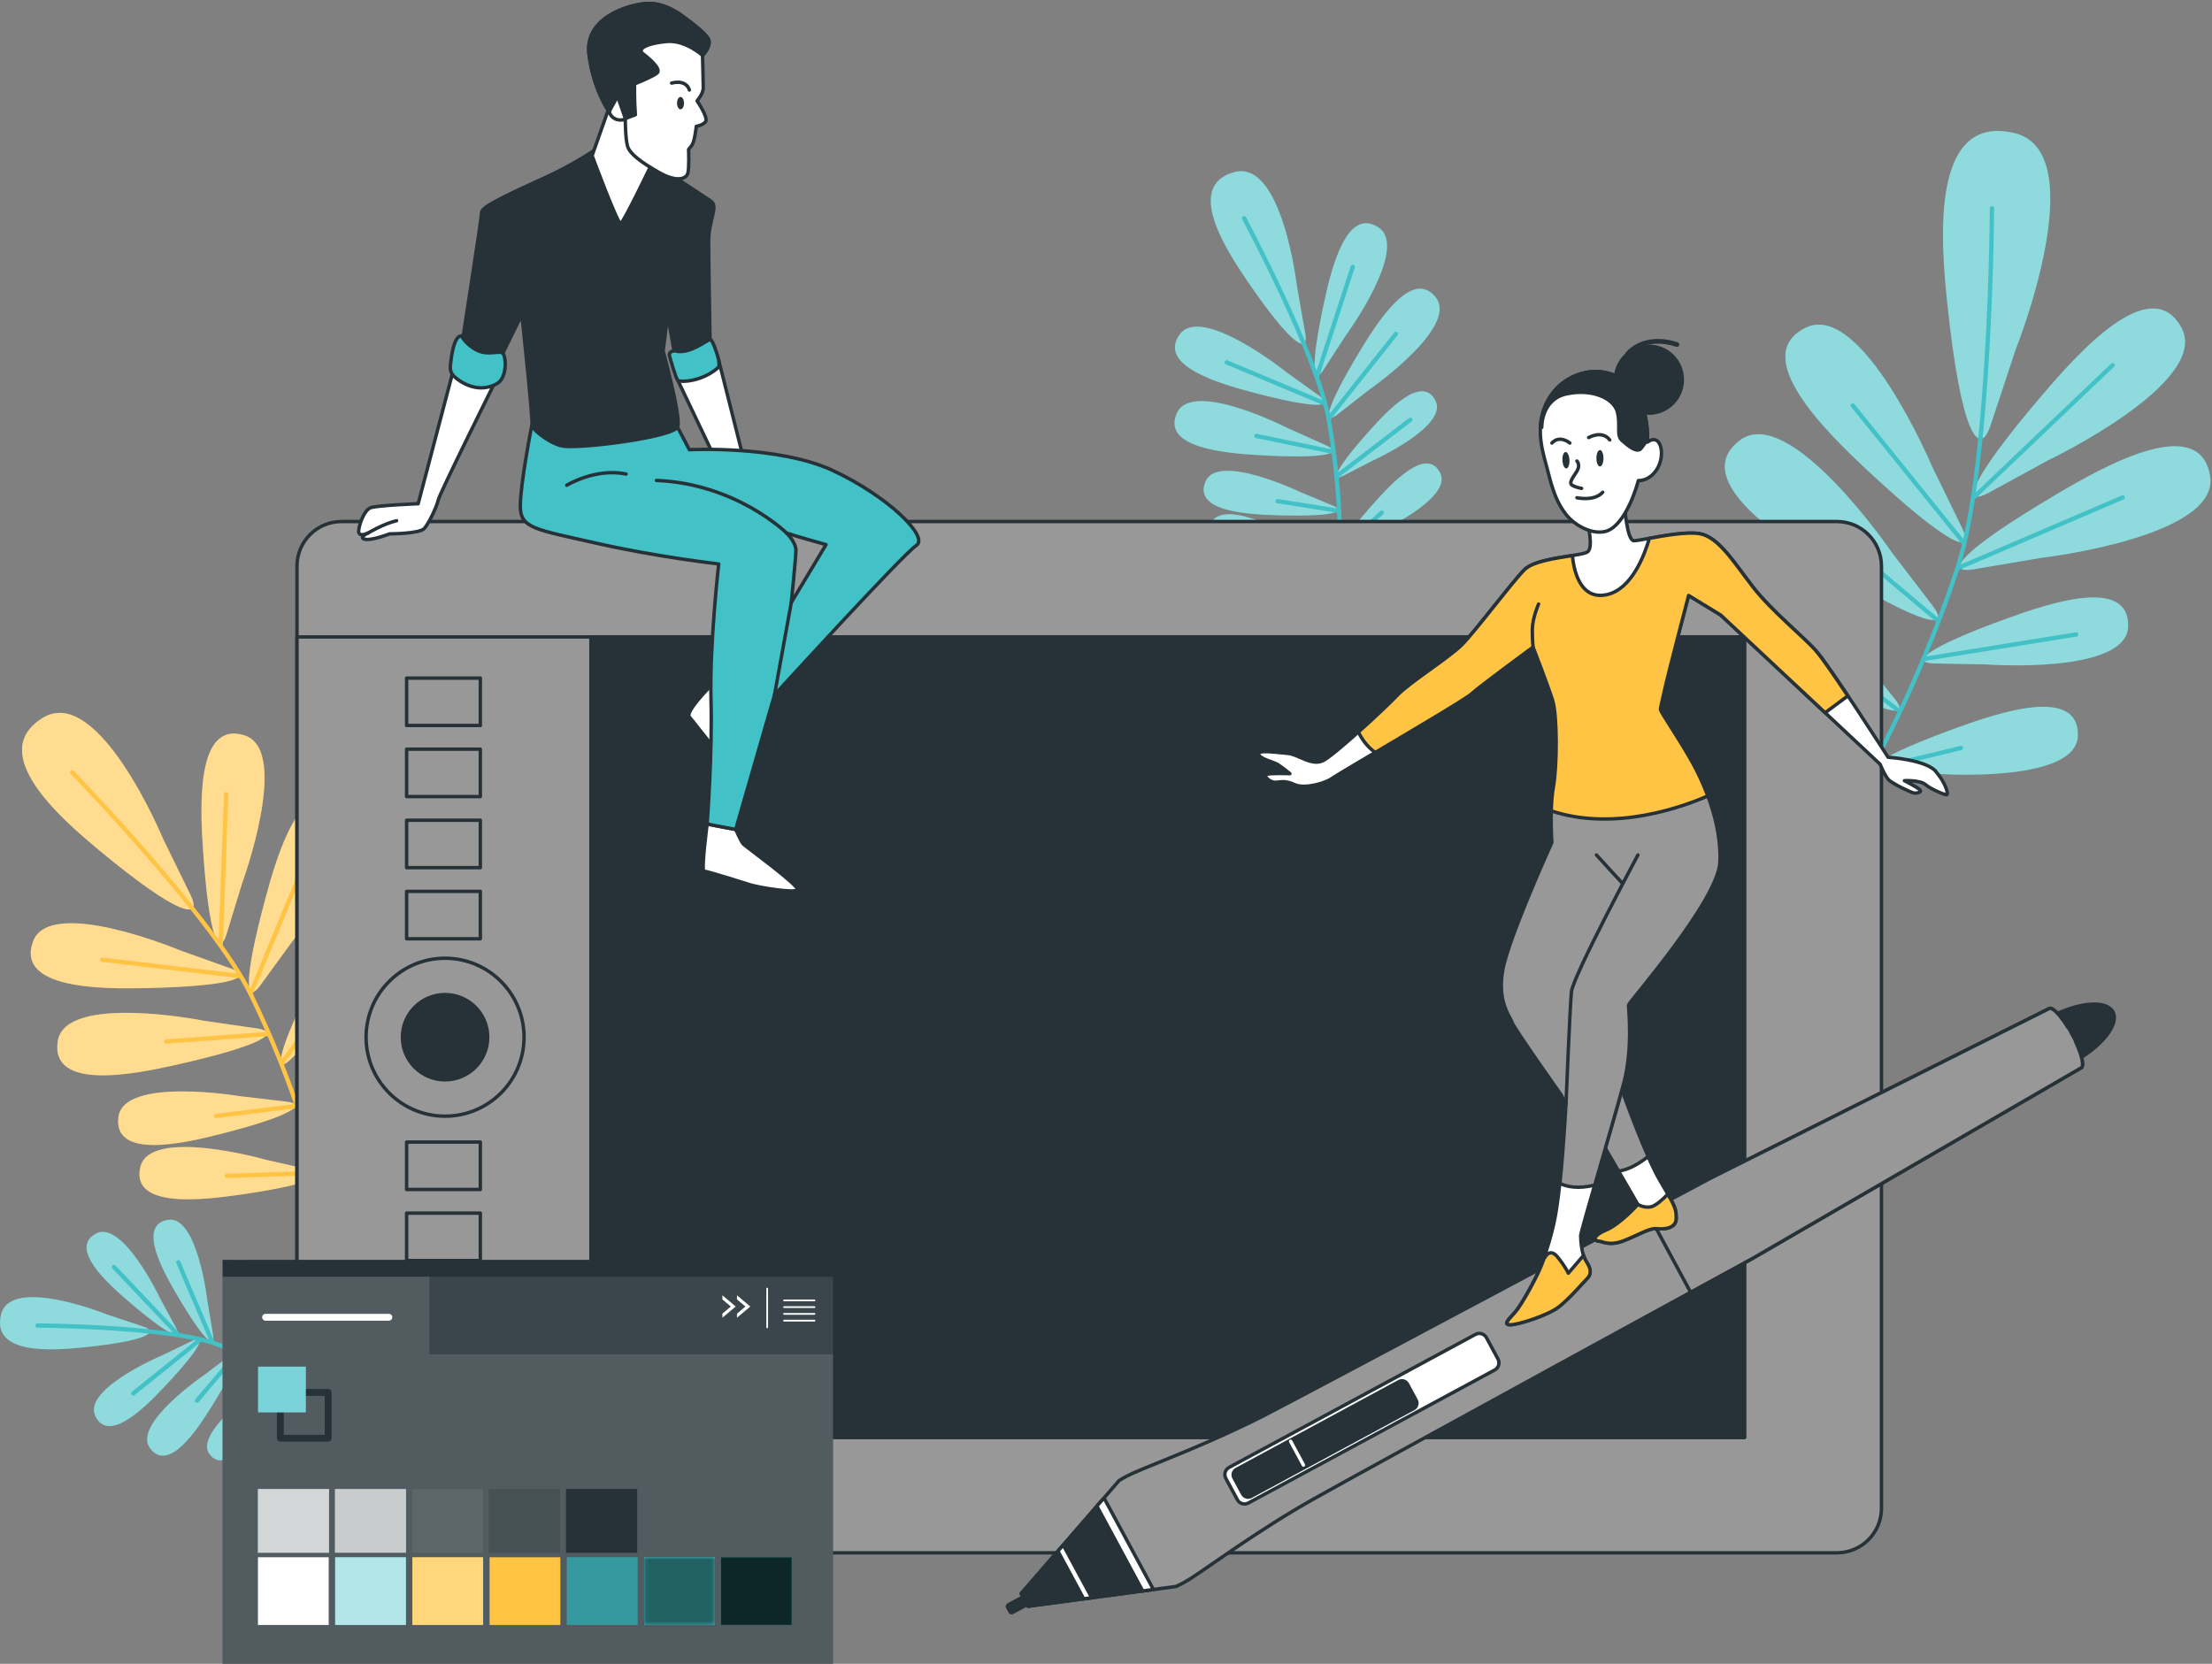 <svg width="646" height="486" viewBox="0 0 646 486" fill="none" xmlns="http://www.w3.org/2000/svg">
<rect x="0" y="0" width="646" height="486" fill="#808080" stroke="none"/>
<path d="M66.132 272.944C64.093 279.456 61.065 274.602 59.284 248.142C58.447 235.741 57.23 210.36 71.381 214.788C84.984 219.049 70.742 257.91 70.742 257.91L66.132 272.944ZM85.258 275.12C85.258 275.12 111.353 242.984 99.865 234.539C87.906 225.744 80.83 250.15 77.589 262.156C70.681 287.764 71.975 293.333 76.007 287.84L85.258 275.12ZM93.49 301.337C93.49 301.337 118.094 280.552 110.532 272.426C102.665 263.966 93.718 281.602 89.503 290.305C80.511 308.884 80.693 313.327 84.573 309.706L93.49 301.322V301.337ZM102.787 327.371C102.787 327.371 127.391 306.586 119.829 298.461C111.962 290.001 103.015 307.636 98.8 316.34C89.808 334.918 89.99 339.361 93.87 335.74L102.787 327.356V327.371ZM52.681 277.63C52.681 277.63 14.519 261.623 9.635 275.013C4.553 288.951 29.963 288.89 42.395 288.631C68.916 288.068 73.907 285.253 67.486 282.925L52.681 277.63ZM59.574 298.157C59.574 298.157 18.992 290.062 16.862 304.152C14.656 318.82 39.549 313.707 51.676 310.984C77.559 305.156 81.88 301.413 75.124 300.409L59.558 298.157H59.574ZM70.544 320.265C70.544 320.265 36.034 314.346 34.574 326.321C33.052 338.783 53.974 333.884 64.169 331.297C85.912 325.774 89.488 322.502 83.752 321.802L70.544 320.25V320.265ZM77.391 338.692C77.391 338.692 43.703 329.152 40.98 340.898C38.134 353.132 59.467 350.484 69.89 348.993C92.105 345.813 96.001 342.937 90.371 341.644L77.391 338.707V338.692ZM47.583 244.916C47.583 244.916 28.822 199.801 12.587 209.63C-4.303 219.855 17.79 239.073 28.807 248.233C52.316 267.786 59.163 268.729 55.678 261.501L47.583 244.916Z" fill="#FFC444"/>
<path opacity="0.4" d="M66.132 272.944C64.093 279.456 61.065 274.602 59.284 248.142C58.447 235.741 57.23 210.36 71.381 214.788C84.984 219.049 70.742 257.91 70.742 257.91L66.132 272.944ZM85.258 275.12C85.258 275.12 111.353 242.984 99.865 234.539C87.906 225.744 80.83 250.15 77.589 262.156C70.681 287.764 71.975 293.333 76.007 287.84L85.258 275.12ZM93.49 301.337C93.49 301.337 118.094 280.552 110.532 272.426C102.665 263.966 93.718 281.602 89.503 290.305C80.511 308.884 80.693 313.327 84.573 309.706L93.49 301.322V301.337ZM102.787 327.371C102.787 327.371 127.391 306.586 119.829 298.461C111.962 290.001 103.015 307.636 98.8 316.34C89.808 334.918 89.99 339.361 93.87 335.74L102.787 327.356V327.371ZM52.681 277.63C52.681 277.63 14.519 261.623 9.635 275.013C4.553 288.951 29.963 288.89 42.395 288.631C68.916 288.068 73.907 285.253 67.486 282.925L52.681 277.63ZM59.574 298.157C59.574 298.157 18.992 290.062 16.862 304.152C14.656 318.82 39.549 313.707 51.676 310.984C77.559 305.156 81.88 301.413 75.124 300.409L59.558 298.157H59.574ZM70.544 320.265C70.544 320.265 36.034 314.346 34.574 326.321C33.052 338.783 53.974 333.884 64.169 331.297C85.912 325.774 89.488 322.502 83.752 321.802L70.544 320.25V320.265ZM77.391 338.692C77.391 338.692 43.703 329.152 40.98 340.898C38.134 353.132 59.467 350.484 69.89 348.993C92.105 345.813 96.001 342.937 90.371 341.644L77.391 338.707V338.692ZM47.583 244.916C47.583 244.916 28.822 199.801 12.587 209.63C-4.303 219.855 17.79 239.073 28.807 248.233C52.316 267.786 59.163 268.729 55.678 261.501L47.583 244.916Z" fill="white"/>
<path d="M21.047 225.561C21.047 225.561 62.297 268.151 73.161 290.29C85.638 315.716 94.996 345.433 98.435 369.839" stroke="#FFC444" stroke-width="1.25" stroke-linecap="round" stroke-linejoin="round"/>
<path d="M64.458 275.987L66.055 231.967" stroke="#FFC444" stroke-width="1.25" stroke-linecap="round" stroke-linejoin="round"/>
<path d="M73.161 290.29L88.971 252.098" stroke="#FFC444" stroke-width="1.25" stroke-linecap="round" stroke-linejoin="round"/>
<path d="M69.951 285.086L29.826 280.323" stroke="#FFC444" stroke-width="1.25" stroke-linecap="round" stroke-linejoin="round"/>
<path d="M82.291 310.466L103.304 282.089" stroke="#FFC444" stroke-width="1.25" stroke-linecap="round" stroke-linejoin="round"/>
<path d="M78.335 302.021L48.511 304.228" stroke="#FFC444" stroke-width="1.25" stroke-linecap="round" stroke-linejoin="round"/>
<path d="M85.867 323.172L63.088 325.971" stroke="#FFC444" stroke-width="1.25" stroke-linecap="round" stroke-linejoin="round"/>
<path d="M91.71 336.592L102.589 319.261" stroke="#FFC444" stroke-width="1.25" stroke-linecap="round" stroke-linejoin="round"/>
<path d="M93.094 342.587L66.268 343.47" stroke="#FFC444" stroke-width="1.25" stroke-linecap="round" stroke-linejoin="round"/>
<path d="M580.675 143.973C573.036 148.097 574.588 140.976 596.469 115.337C606.724 103.316 628.148 79.138 637.095 95.754C645.692 111.715 598.219 134.417 598.219 134.417L580.675 143.988V143.973ZM596.119 162.947C596.119 162.947 648.386 156.891 645.434 139.013C642.375 120.404 614.256 136.304 600.653 144.338C571.621 161.487 567.848 167.71 576.414 166.295L596.119 162.947ZM580.34 194.094C580.34 194.094 621.18 197.046 621.514 182.941C621.864 168.258 598.066 176.353 586.502 180.522C561.822 189.423 558.033 193.638 564.789 193.79L580.34 194.079V194.094ZM565.657 226.033C565.657 226.033 606.496 228.985 606.831 214.88C607.181 200.196 583.383 208.291 571.819 212.46C547.139 221.361 543.35 225.576 550.106 225.728L565.657 226.018V226.033ZM564.272 136.289C564.272 136.289 543.776 87.826 527.434 95.678C510.438 103.849 533.596 126.368 545.13 137.156C569.75 160.193 576.779 162.065 573.021 154.244L564.272 136.274V136.289ZM552.297 161.076C552.297 161.076 522.58 117.665 508.125 128.605C493.092 139.987 520.267 157.454 533.718 165.747C562.431 183.428 569.689 183.869 564.439 176.961L552.282 161.091L552.297 161.076ZM542.65 190.93C542.65 190.93 516.509 154.898 504.549 164.484C492.087 174.466 515.489 188.602 527.054 195.297C551.734 209.584 557.896 209.782 553.301 204.061L542.65 190.914V190.93ZM532.516 213.784C532.516 213.784 510.346 175.181 497.428 183.443C483.977 192.04 505.736 208.58 516.539 216.477C539.561 233.306 545.663 234.158 541.707 227.98L532.516 213.784ZM588.693 102.023C588.693 102.023 611.7 44.324 588.207 38.846C563.754 33.14 566.782 70.237 568.669 88.359C572.686 127.007 578.073 133.946 581.314 124.299L588.678 102.038L588.693 102.023Z" fill="#42C1C7"/>
<path opacity="0.4" d="M580.675 143.973C573.036 148.097 574.588 140.976 596.469 115.337C606.724 103.316 628.148 79.138 637.095 95.754C645.692 111.715 598.219 134.417 598.219 134.417L580.675 143.988V143.973ZM596.119 162.947C596.119 162.947 648.386 156.891 645.434 139.013C642.375 120.404 614.256 136.304 600.653 144.338C571.621 161.487 567.848 167.71 576.414 166.295L596.119 162.947ZM580.34 194.094C580.34 194.094 621.18 197.046 621.514 182.941C621.864 168.258 598.066 176.353 586.502 180.522C561.822 189.423 558.033 193.638 564.789 193.79L580.34 194.079V194.094ZM565.657 226.033C565.657 226.033 606.496 228.985 606.831 214.88C607.181 200.196 583.383 208.291 571.819 212.46C547.139 221.361 543.35 225.576 550.106 225.728L565.657 226.018V226.033ZM564.272 136.289C564.272 136.289 543.776 87.826 527.434 95.678C510.438 103.849 533.596 126.368 545.13 137.156C569.75 160.193 576.779 162.065 573.021 154.244L564.272 136.274V136.289ZM552.297 161.076C552.297 161.076 522.58 117.665 508.125 128.605C493.092 139.987 520.267 157.454 533.718 165.747C562.431 183.428 569.689 183.869 564.439 176.961L552.282 161.091L552.297 161.076ZM542.65 190.93C542.65 190.93 516.509 154.898 504.549 164.484C492.087 174.466 515.489 188.602 527.054 195.297C551.734 209.584 557.896 209.782 553.301 204.061L542.65 190.914V190.93ZM532.516 213.784C532.516 213.784 510.346 175.181 497.428 183.443C483.977 192.04 505.736 208.58 516.539 216.477C539.561 233.306 545.663 234.158 541.707 227.98L532.516 213.784ZM588.693 102.023C588.693 102.023 611.7 44.324 588.207 38.846C563.754 33.14 566.782 70.237 568.669 88.359C572.686 127.007 578.073 133.946 581.314 124.299L588.678 102.038L588.693 102.023Z" fill="white"/>
<path d="M581.74 60.833C581.74 60.833 581.436 136.213 571.652 165.991C560.407 200.196 542.543 235.543 523.98 260.786" stroke="#42C1C7" stroke-width="1.25" stroke-linecap="round" stroke-linejoin="round"/>
<path d="M576.445 145.267L616.995 106.648" stroke="#42C1C7" stroke-width="1.25" stroke-linecap="round" stroke-linejoin="round"/>
<path d="M571.652 165.991L619.947 145.297" stroke="#42C1C7" stroke-width="1.25" stroke-linecap="round" stroke-linejoin="round"/>
<path d="M573.356 158.413L541.098 118.441" stroke="#42C1C7" stroke-width="1.25" stroke-linecap="round" stroke-linejoin="round"/>
<path d="M562.05 192.451L606.359 185.315" stroke="#42C1C7" stroke-width="1.25" stroke-linecap="round" stroke-linejoin="round"/>
<path d="M565.946 181.268L536.853 156.8" stroke="#42C1C7" stroke-width="1.25" stroke-linecap="round" stroke-linejoin="round"/>
<path d="M554.001 207.196L530.797 189.515" stroke="#42C1C7" stroke-width="1.25" stroke-linecap="round" stroke-linejoin="round"/>
<path d="M547.397 224.572L572.686 218.486" stroke="#42C1C7" stroke-width="1.25" stroke-linecap="round" stroke-linejoin="round"/>
<path d="M543.35 231.267L518.152 208.246" stroke="#42C1C7" stroke-width="1.25" stroke-linecap="round" stroke-linejoin="round"/>
<path d="M386.497 108.049C383.636 112.416 382.419 108.201 386.679 88.39C388.673 79.108 393.116 60.194 402.58 66.433C411.679 72.428 393.04 97.991 393.04 97.991L386.482 108.064L386.497 108.049ZM400.085 113.679C400.085 113.679 426.013 95.556 419.348 86.929C412.41 77.951 402.078 94.4 397.163 102.525C386.695 119.887 386.482 124.254 390.605 121.058L400.069 113.663L400.085 113.679ZM400.617 134.677C400.617 134.677 423.061 124.588 419.226 117.026C415.224 109.159 404.938 120.237 400.008 125.745C389.494 137.507 388.688 140.809 392.309 138.967L400.617 134.677ZM401.971 155.766C401.971 155.766 424.415 145.678 420.58 138.115C416.579 130.249 406.293 141.326 401.363 146.834C390.848 158.596 390.042 161.898 393.663 160.057L401.971 155.766ZM375.617 108.657C375.617 108.657 350.937 88.861 344.531 97.687C337.867 106.862 356.552 112.157 365.742 114.592C385.34 119.765 389.601 118.745 385.371 115.672L375.602 108.657H375.617ZM376.363 125.197C376.363 125.197 348.244 110.711 343.725 120.617C339.023 130.933 358.378 132.409 367.872 132.957C388.11 134.129 392.081 132.272 387.334 130.112L376.378 125.182L376.363 125.197ZM379.771 143.745C379.771 143.745 355.654 132.136 352.063 140.626C348.32 149.467 364.738 150.258 372.772 150.501C389.92 151.019 393.222 149.375 389.16 147.656L379.771 143.745ZM380.928 158.733C380.928 158.733 358.18 144.628 353.706 152.692C349.05 161.076 365.286 163.617 373.244 164.713C390.24 167.041 393.709 165.763 389.844 163.617L380.928 158.733ZM378.752 83.566C378.752 83.566 374.461 46.47 360.462 50.274C345.901 54.23 358.089 72.991 364.251 82.045C377.413 101.354 382.236 103.484 381.202 97.443L378.752 83.551V83.566Z" fill="#42C1C7"/>
<path opacity="0.4" d="M386.497 108.049C383.636 112.416 382.419 108.201 386.679 88.39C388.673 79.108 393.116 60.194 402.58 66.433C411.679 72.428 393.04 97.991 393.04 97.991L386.482 108.064L386.497 108.049ZM400.085 113.679C400.085 113.679 426.013 95.556 419.348 86.929C412.41 77.951 402.078 94.4 397.163 102.525C386.695 119.887 386.482 124.254 390.605 121.058L400.069 113.663L400.085 113.679ZM400.617 134.677C400.617 134.677 423.061 124.588 419.226 117.026C415.224 109.159 404.938 120.237 400.008 125.745C389.494 137.507 388.688 140.809 392.309 138.967L400.617 134.677ZM401.971 155.766C401.971 155.766 424.415 145.678 420.58 138.115C416.579 130.249 406.293 141.326 401.363 146.834C390.848 158.596 390.042 161.898 393.663 160.057L401.971 155.766ZM375.617 108.657C375.617 108.657 350.937 88.861 344.531 97.687C337.867 106.862 356.552 112.157 365.742 114.592C385.34 119.765 389.601 118.745 385.371 115.672L375.602 108.657H375.617ZM376.363 125.197C376.363 125.197 348.244 110.711 343.725 120.617C339.023 130.933 358.378 132.409 367.872 132.957C388.11 134.129 392.081 132.272 387.334 130.112L376.378 125.182L376.363 125.197ZM379.771 143.745C379.771 143.745 355.654 132.136 352.063 140.626C348.32 149.467 364.738 150.258 372.772 150.501C389.92 151.019 393.222 149.375 389.16 147.656L379.771 143.745ZM380.928 158.733C380.928 158.733 358.18 144.628 353.706 152.692C349.05 161.076 365.286 163.617 373.244 164.713C390.24 167.041 393.709 165.763 389.844 163.617L380.928 158.733ZM378.752 83.566C378.752 83.566 374.461 46.47 360.462 50.274C345.901 54.23 358.089 72.991 364.251 82.045C377.413 101.354 382.236 103.484 381.202 97.443L378.752 83.551V83.566Z" fill="white"/>
<path d="M363.338 63.755C363.338 63.755 384.686 103.728 388.003 122.276C391.822 143.593 392.446 167.391 389.829 186.046" stroke="#42C1C7" stroke-width="1.25" stroke-linecap="round" stroke-linejoin="round"/>
<path d="M384.625 109.935L395.063 77.936" stroke="#42C1C7" stroke-width="1.25" stroke-linecap="round" stroke-linejoin="round"/>
<path d="M388.003 122.276L407.647 97.535" stroke="#42C1C7" stroke-width="1.25" stroke-linecap="round" stroke-linejoin="round"/>
<path d="M386.74 117.787L358.256 105.842" stroke="#42C1C7" stroke-width="1.25" stroke-linecap="round" stroke-linejoin="round"/>
<path d="M390.468 139.029L411.877 122.611" stroke="#42C1C7" stroke-width="1.25" stroke-linecap="round" stroke-linejoin="round"/>
<path d="M389.342 131.983L366.959 127.342" stroke="#42C1C7" stroke-width="1.25" stroke-linecap="round" stroke-linejoin="round"/>
<path d="M390.422 149.117L373.091 146.378" stroke="#42C1C7" stroke-width="1.25" stroke-linecap="round" stroke-linejoin="round"/>
<path d="M391.883 160.194L403.523 149.756" stroke="#42C1C7" stroke-width="1.25" stroke-linecap="round" stroke-linejoin="round"/>
<path d="M391.655 164.896L371.752 159.905" stroke="#42C1C7" stroke-width="1.25" stroke-linecap="round" stroke-linejoin="round"/>
<path d="M51.387 387.809C53.381 391.522 49.927 390.761 37.495 380.094C31.667 375.088 19.951 364.65 28.031 360.314C35.806 356.16 46.762 379.258 46.762 379.258L51.387 387.809ZM60.623 380.323C60.623 380.323 57.748 354.912 49.059 356.312C40.006 357.773 47.705 371.467 51.585 378.086C59.878 392.222 62.906 394.063 62.221 389.893L60.623 380.307V380.323ZM75.748 388.037C75.748 388.037 77.239 368.196 70.377 368.013C63.24 367.815 67.136 379.394 69.159 385.024C73.45 397.03 75.505 398.886 75.581 395.599L75.748 388.037ZM91.253 395.219C91.253 395.219 92.744 375.377 85.882 375.195C78.746 374.997 82.641 386.576 84.665 392.206C88.956 404.212 90.994 406.068 91.086 402.781L91.253 395.219ZM47.629 395.767C47.629 395.767 24.044 405.657 27.833 413.615C31.774 421.893 42.76 410.663 48.025 405.064C59.254 393.134 60.182 389.711 56.378 391.537L47.629 395.767ZM59.665 401.61C59.665 401.61 38.515 415.989 43.825 423.034C49.333 430.368 57.869 417.176 61.917 410.648C70.559 396.725 70.772 393.18 67.41 395.721L59.68 401.61H59.665ZM74.15 406.342C74.15 406.342 56.606 419.002 61.247 424.829C66.086 430.9 72.979 419.549 76.25 413.935C83.234 401.96 83.341 398.962 80.556 401.184L74.15 406.342ZM85.243 411.302C85.243 411.302 66.451 422.03 70.453 428.314C74.622 434.857 82.686 424.312 86.536 419.078C94.753 407.909 95.179 404.942 92.166 406.859L85.258 411.302H85.243ZM30.998 383.853C30.998 383.853 2.985 372.593 0.292 384.005C-2.508 395.873 15.523 394.458 24.333 393.576C43.125 391.674 46.503 389.072 41.816 387.474L30.998 383.868V383.853Z" fill="#42C1C7"/>
<path opacity="0.4" d="M51.387 387.809C53.381 391.522 49.927 390.761 37.495 380.094C31.667 375.088 19.951 364.65 28.031 360.314C35.806 356.16 46.762 379.258 46.762 379.258L51.387 387.809ZM60.623 380.323C60.623 380.323 57.748 354.912 49.059 356.312C40.006 357.773 47.705 371.467 51.585 378.086C59.878 392.222 62.906 394.063 62.221 389.893L60.623 380.307V380.323ZM75.748 388.037C75.748 388.037 77.239 368.196 70.377 368.013C63.24 367.815 67.136 379.394 69.159 385.024C73.45 397.03 75.505 398.886 75.581 395.599L75.748 388.037ZM91.253 395.219C91.253 395.219 92.744 375.377 85.882 375.195C78.746 374.997 82.641 386.576 84.665 392.206C88.956 404.212 90.994 406.068 91.086 402.781L91.253 395.219ZM47.629 395.767C47.629 395.767 24.044 405.657 27.833 413.615C31.774 421.893 42.76 410.663 48.025 405.064C59.254 393.134 60.182 389.711 56.378 391.537L47.629 395.767ZM59.665 401.61C59.665 401.61 38.515 415.989 43.825 423.034C49.333 430.368 57.869 417.176 61.917 410.648C70.559 396.725 70.772 393.18 67.41 395.721L59.68 401.61H59.665ZM74.15 406.342C74.15 406.342 56.606 419.002 61.247 424.829C66.086 430.9 72.979 419.549 76.25 413.935C83.234 401.96 83.341 398.962 80.556 401.184L74.15 406.342ZM85.243 411.302C85.243 411.302 66.451 422.03 70.453 428.314C74.622 434.857 82.686 424.312 86.536 419.078C94.753 407.909 95.179 404.942 92.166 406.859L85.258 411.302H85.243ZM30.998 383.853C30.998 383.853 2.985 372.593 0.292 384.005C-2.508 395.873 15.523 394.458 24.333 393.576C43.125 391.674 46.503 389.072 41.816 387.474L30.998 383.868V383.853Z" fill="white"/>
<path d="M10.974 387.17C10.974 387.17 47.614 387.429 62.069 392.222C78.685 397.73 95.833 406.464 108.082 415.532" stroke="#42C1C7" stroke-width="1.25" stroke-linecap="round" stroke-linejoin="round"/>
<path d="M52.011 389.848L33.295 370.098" stroke="#42C1C7" stroke-width="1.25" stroke-linecap="round" stroke-linejoin="round"/>
<path d="M62.084 392.222L52.087 368.713" stroke="#42C1C7" stroke-width="1.25" stroke-linecap="round" stroke-linejoin="round"/>
<path d="M58.402 391.37L38.925 407.012" stroke="#42C1C7" stroke-width="1.25" stroke-linecap="round" stroke-linejoin="round"/>
<path d="M74.926 396.923L71.518 375.378" stroke="#42C1C7" stroke-width="1.25" stroke-linecap="round" stroke-linejoin="round"/>
<path d="M69.494 395.006L57.55 409.112" stroke="#42C1C7" stroke-width="1.25" stroke-linecap="round" stroke-linejoin="round"/>
<path d="M82.078 400.849L73.451 412.109" stroke="#42C1C7" stroke-width="1.25" stroke-linecap="round" stroke-linejoin="round"/>
<path d="M90.523 404.09L87.586 391.78" stroke="#42C1C7" stroke-width="1.25" stroke-linecap="round" stroke-linejoin="round"/>
<path d="M93.764 406.068L82.534 418.286" stroke="#42C1C7" stroke-width="1.25" stroke-linecap="round" stroke-linejoin="round"/>
<path d="M536.457 152.342H99.744C92.559 152.342 86.734 158.166 86.734 165.351V440.562C86.734 447.748 92.559 453.572 99.744 453.572H536.457C543.642 453.572 549.467 447.748 549.467 440.562V165.351C549.467 158.166 543.642 152.342 536.457 152.342Z" fill="#989898" stroke="#263238" stroke-linecap="round" stroke-linejoin="round"/>
<path d="M509.464 186.045H86.734V419.869H509.464V186.045Z" fill="#989898" stroke="#263238" stroke-linecap="round" stroke-linejoin="round"/>
<path d="M509.464 186.045H172.582V419.869H509.464V186.045Z" fill="#263238" stroke="#263238" stroke-linecap="round" stroke-linejoin="round"/>
<path d="M129.978 326.032C142.718 326.032 153.045 315.704 153.045 302.965C153.045 290.225 142.718 279.897 129.978 279.897C117.238 279.897 106.91 290.225 106.91 302.965C106.91 315.704 117.238 326.032 129.978 326.032Z" fill="#989898" stroke="#263238" stroke-linecap="round" stroke-linejoin="round"/>
<path d="M129.978 315.411C136.852 315.411 142.424 309.839 142.424 302.965C142.424 296.091 136.852 290.518 129.978 290.518C123.104 290.518 117.531 296.091 117.531 302.965C117.531 309.839 123.104 315.411 129.978 315.411Z" fill="#263238" stroke="#263238" stroke-linecap="round" stroke-linejoin="round"/>
<path d="M140.279 198.066H118.748V211.912H140.279V198.066Z" fill="#989898" stroke="#263238" stroke-linecap="round" stroke-linejoin="round"/>
<path d="M140.279 218.835H118.748V232.682H140.279V218.835Z" fill="#989898" stroke="#263238" stroke-linecap="round" stroke-linejoin="round"/>
<path d="M140.279 239.59H118.748V253.437H140.279V239.59Z" fill="#989898" stroke="#263238" stroke-linecap="round" stroke-linejoin="round"/>
<path d="M140.279 260.36H118.748V274.206H140.279V260.36Z" fill="#989898" stroke="#263238" stroke-linecap="round" stroke-linejoin="round"/>
<path d="M140.279 333.594H118.748V347.441H140.279V333.594Z" fill="#989898" stroke="#263238" stroke-linecap="round" stroke-linejoin="round"/>
<path d="M140.279 354.349H118.748V368.195H140.279V354.349Z" fill="#989898" stroke="#263238" stroke-linecap="round" stroke-linejoin="round"/>
<path d="M140.279 375.118H118.748V388.965H140.279V375.118Z" fill="#989898" stroke="#263238" stroke-linecap="round" stroke-linejoin="round"/>
<path d="M140.279 395.888H118.748V409.735H140.279V395.888Z" fill="#989898" stroke="#263238" stroke-linecap="round" stroke-linejoin="round"/>
<path d="M302.493 466.741L301.77 465.402C301.634 465.15 301.321 465.057 301.069 465.192L294.455 468.764C294.204 468.9 294.11 469.214 294.246 469.465L294.969 470.804C295.105 471.055 295.418 471.149 295.67 471.013L302.284 467.442C302.535 467.306 302.629 466.992 302.493 466.741Z" fill="#263238" stroke="#263238" stroke-linecap="round" stroke-linejoin="round"/>
<path d="M604.137 310.925C604.563 310.712 605.004 310.484 605.43 310.256C613.799 305.737 619.003 299.163 617.07 295.573C615.138 291.982 606.784 292.727 598.415 297.246C597.989 297.475 597.563 297.718 597.137 297.961L604.137 310.91V310.925Z" fill="#263238" stroke="#263238" stroke-linecap="round" stroke-linejoin="round"/>
<path d="M347.519 461.214C354.047 456.999 367.787 446.758 383.672 437.827C399.558 428.895 511.745 367.62 511.745 367.62L607.941 311.823C607.941 311.823 609.219 310.865 606.115 304.154L606.221 304.094C605.841 303.394 605.491 302.755 605.141 302.161C604.837 301.552 604.487 300.898 604.121 300.198L604.015 300.259C600.104 293.975 598.598 294.523 598.598 294.523L499.177 344.34C499.177 344.34 386.411 404.534 370.222 412.918C354.047 421.302 337.948 427.16 330.843 430.325C328.225 431.482 326.765 432.531 326.765 432.531L298.235 465.474L299.072 467.011L299.406 467.65L300.243 469.187L343.441 463.405C343.441 463.405 345.42 462.553 347.519 461.198V461.214Z" fill="#989898" stroke="#263238" stroke-linecap="round" stroke-linejoin="round"/>
<path d="M320.952 439.242L298.235 465.474L299.072 467.011L299.406 467.65L300.243 469.187L335.27 464.5L320.952 439.242Z" fill="#263238" stroke="#263238" stroke-linecap="round" stroke-linejoin="round"/>
<path d="M437.472 396.962L434.11 390.736C433.487 389.583 432.047 389.153 430.894 389.776L358.957 428.623C357.804 429.246 357.374 430.686 357.997 431.839L361.359 438.065C361.981 439.219 363.422 439.649 364.575 439.026L436.511 400.179C437.665 399.556 438.095 398.116 437.472 396.962Z" fill="white" stroke="#263238" stroke-linecap="round" stroke-linejoin="round"/>
<path d="M413.587 409.012L411.028 404.272C410.556 403.399 409.467 403.074 408.595 403.545L361.079 429.205C360.206 429.676 359.881 430.765 360.352 431.638L362.912 436.377C363.383 437.25 364.472 437.575 365.345 437.104L412.86 411.445C413.733 410.973 414.058 409.884 413.587 409.012Z" fill="#263238" stroke="#263238" stroke-linecap="round" stroke-linejoin="round"/>
<path d="M376.917 420.998L380.66 427.936" stroke="white" stroke-linecap="round" stroke-linejoin="round"/>
<path d="M493.73 377.465C504.624 371.515 511.745 367.62 511.745 367.62L607.941 311.823C607.941 311.823 609.219 310.865 606.115 304.154L606.221 304.094C605.841 303.394 605.491 302.755 605.141 302.161C604.837 301.552 604.487 300.898 604.121 300.198L604.015 300.259C600.104 293.975 598.598 294.523 598.598 294.523L499.177 344.34C499.177 344.34 492.025 348.159 481.07 354.002L493.73 377.465Z" fill="#989898" stroke="#263238" stroke-linecap="round" stroke-linejoin="round"/>
<path d="M318.837 466.706L310.514 451.293L308.962 453.088L316.479 467.011L318.837 466.706Z" fill="white" stroke="#263238" stroke-linecap="round" stroke-linejoin="round"/>
<path d="M322.413 437.553L320.344 439.941L333.718 464.713L336.853 464.287L322.413 437.553Z" fill="white" stroke="#263238" stroke-linecap="round" stroke-linejoin="round"/>
<path d="M243.285 368H65V486H243.285V368Z" fill="#263238"/>
<path opacity="0.1" d="M243.285 372.93H125.407V395.617H243.285V372.93Z" fill="white"/>
<path opacity="0.2" d="M125.407 395.617V372.93H65V486H243.285V395.617H125.407Z" fill="white"/>
<path d="M186.089 434.92H165.288V453.574H186.089V434.92Z" fill="#263238"/>
<path d="M118.591 434.92H97.79V453.574H118.591V434.92Z" fill="#263238"/>
<path opacity="0.75" d="M118.591 434.92H97.79V453.574H118.591V434.92Z" fill="white"/>
<path opacity="0.75" d="M96.101 434.92H75.301V453.574H96.101V434.92Z" fill="white"/>
<path d="M163.584 434.92H142.784V453.574H163.584V434.92Z" fill="#263238"/>
<path opacity="0.15" d="M163.584 434.92H142.784V453.574H163.584V434.92Z" fill="white"/>
<path d="M141.095 434.92H120.295V453.574H141.095V434.92Z" fill="#263238"/>
<path opacity="0.25" d="M141.095 434.92H120.295V453.574H141.095V434.92Z" fill="white"/>
<path d="M208.776 454.868H188.112V474.649H208.776V454.868Z" fill="#42C1C7"/>
<mask id="mask0_0_439" style="mask-type:luminance" maskUnits="userSpaceOnUse" x="188" y="454" width="21" height="21">
<path d="M208.776 454.868H188.112V474.649H208.776V454.868Z" fill="white"/>
</mask>
<g mask="url(#mask0_0_439)">
<path opacity="0.5" d="M208.776 454.868H188.112V474.649H208.776V454.868Z" fill="black"/>
</g>
<path d="M186.21 454.868H165.547V474.649H186.21V454.868Z" fill="#42C1C7"/>
<path opacity="0.2" d="M186.21 454.868H165.547V474.649H186.21V454.868Z" fill="black"/>
<path d="M163.645 454.868H142.982V474.649H163.645V454.868Z" fill="#FFC444"/>
<path d="M141.095 454.868H120.432V474.649H141.095V454.868Z" fill="#FFC444"/>
<path opacity="0.3" d="M141.095 454.868H120.432V474.649H141.095V454.868Z" fill="white"/>
<path d="M118.545 454.868H97.882V474.649H118.545V454.868Z" fill="#42C1C7"/>
<path opacity="0.6" d="M118.545 454.868H97.882V474.649H118.545V454.868Z" fill="white"/>
<path d="M95.995 454.868H75.332V474.649H95.995V454.868Z" fill="white"/>
<path d="M231.219 454.868H210.556V474.649H231.219V454.868Z" fill="#42C1C7"/>
<path opacity="0.8" d="M231.219 454.868H210.556V474.649H231.219V454.868Z" fill="black"/>
<path d="M95.828 406.724H81.875V420.084H95.828V406.724Z" stroke="#263238" stroke-width="2" stroke-linecap="round" stroke-linejoin="round"/>
<path d="M89.315 399.193H75.362V412.552H89.315V399.193Z" fill="#42C1C7"/>
<path opacity="0.3" d="M89.315 399.193H75.362V412.552H89.315V399.193Z" fill="white"/>
<path d="M77.553 384.768H113.569" stroke="white" stroke-width="2" stroke-linecap="round" stroke-linejoin="round"/>
<path d="M210.967 378.347V379.549L213.432 381.634L210.967 383.718V384.905L214.862 381.634L210.967 378.347Z" fill="white"/>
<path d="M215.227 378.347V379.549L217.692 381.633L215.227 383.718V384.905L219.122 381.633L215.227 378.347Z" fill="white"/>
<path d="M224.053 376.384V387.72" stroke="white" stroke-width="0.5" stroke-linecap="round" stroke-linejoin="round"/>
<path d="M228.982 379.838H237.869" stroke="white" stroke-width="0.5" stroke-linecap="round" stroke-linejoin="round"/>
<path d="M228.982 381.801H237.869" stroke="white" stroke-width="0.5" stroke-linecap="round" stroke-linejoin="round"/>
<path d="M228.982 383.779H237.869" stroke="white" stroke-width="0.5" stroke-linecap="round" stroke-linejoin="round"/>
<path d="M228.982 385.757H237.869" stroke="white" stroke-width="0.5" stroke-linecap="round" stroke-linejoin="round"/>
<path d="M467.604 333.308L478.331 351.81C478.331 351.81 473.31 357.516 468.973 359.342C464.637 361.168 465.778 362.538 466.919 362.538C468.06 362.538 469.886 364.135 474.451 362.309C479.016 360.483 481.755 358.658 483.809 358.886C485.863 359.114 489.515 358.886 489.515 355.919C489.515 352.952 489.286 352.495 484.722 344.735C480.157 336.975 472.625 315.505 472.625 315.505L467.604 333.308Z" fill="white" stroke="#263238" stroke-linecap="round" stroke-linejoin="round"/>
<path d="M482.211 352.495C480.157 352.952 478.331 351.811 478.331 351.811C478.331 351.811 473.31 357.517 468.973 359.342C464.637 361.168 465.778 362.538 466.919 362.538C468.06 362.538 469.886 364.136 474.451 362.31C479.016 360.484 481.755 358.658 483.809 358.886C485.863 359.114 489.515 358.886 489.515 355.919C489.515 353.591 489.362 352.784 487.095 348.813C485.802 350.137 483.596 352.191 482.211 352.495Z" fill="#FFC444" stroke="#263238" stroke-linecap="round" stroke-linejoin="round"/>
<path d="M472.625 315.505L467.604 333.308L472.686 342.057C474.679 341.829 477.524 340.809 481.328 337.827C477.159 328.408 472.625 315.49 472.625 315.49V315.505Z" fill="#989898" stroke="#263238" stroke-linecap="round" stroke-linejoin="round"/>
<path d="M565.336 225.305C562.369 221.882 551.413 221.197 551.413 221.197C551.413 221.197 534.295 194.478 530.4 190.141C526.505 185.805 517.39 178.501 511.897 171.41C506.42 164.335 501.855 156.803 496.377 155.89C490.899 154.977 479.259 157.944 477.19 157.944C475.12 157.944 474.451 147.673 474.451 147.673L463.724 153.151C463.724 153.151 465.321 159.77 463.724 161.139C462.126 162.509 448.888 162.737 445.221 166.389C441.554 170.041 430.842 184.42 426.947 188.315C423.051 192.21 411.655 199.271 407.988 203.151C404.336 207.031 389.957 220.269 386.518 222.11C383.094 223.936 379.214 220.284 376.019 220.056C372.823 219.827 367.346 218.914 367.574 220.284C367.802 221.653 371.91 222.566 373.052 223.251C374.193 223.936 376.704 225.99 376.704 225.99C376.704 225.99 370.769 225.762 369.856 226.218C368.943 226.675 370.769 228.501 372.367 228.501C373.965 228.501 375.106 227.816 378.073 229.185C381.04 230.555 387.203 228.729 389.028 227.359C390.854 225.99 427.16 204.977 429.67 202.694C432.181 200.412 447.701 189 447.701 189C447.701 189 452.038 200.184 453.407 204.52C454.777 208.857 454.777 223.479 453.635 229.87C452.494 236.261 453.179 246.075 453.179 246.075C453.179 246.075 440.398 274.164 438.8 283.521C437.202 292.879 441.082 296.988 441.539 298.585C441.995 300.183 455.918 319.827 455.918 319.827L457.287 322.566C457.287 322.566 456.146 345.405 454.092 355.904C453.164 360.636 451.581 365.718 450.212 369.37C448.842 373.022 444.278 381.238 442.452 383.293C440.626 385.347 438.8 386.944 441.082 386.944C443.365 386.944 452.038 384.205 455.233 381.695C458.428 379.184 462.08 374.848 463.45 373.478C464.819 372.109 464.591 370.511 463.222 368.457C461.852 366.403 461.624 362.066 461.624 360.925C461.624 359.784 471.438 326.674 474.177 316.403C476.916 306.132 475.546 294.249 475.546 293.564C475.546 292.879 501.809 262.965 502.266 251.781C502.722 240.597 497.929 229.398 494.277 222.779C490.625 216.16 484.919 207.944 484.919 207.259C484.919 206.574 484.919 207.031 486.061 201.781C487.202 196.532 493.136 173.921 493.136 173.921L502.494 179.627L530.811 206.118L549.085 223.236C549.085 223.236 550.455 226.659 551.596 227.801C552.737 228.942 558.443 231.681 559.128 231.681C559.812 231.681 561.638 231.452 560.497 230.539C559.356 229.626 556.161 228.029 556.161 228.029C556.161 228.029 560.725 227.801 562.323 229.17C563.921 230.539 567.801 232.137 568.486 232.137C569.17 232.137 568.257 228.714 565.29 225.29L565.336 225.305Z" fill="white" stroke="#263238" stroke-linecap="round" stroke-linejoin="round"/>
<path d="M453.94 228.029C453.864 228.698 453.772 229.322 453.666 229.885C452.525 236.276 453.209 246.09 453.209 246.09C453.209 246.09 440.428 274.179 438.83 283.536C437.233 292.894 441.113 297.003 441.569 298.6C442.026 300.198 455.948 319.842 455.948 319.842L457.318 322.581C457.318 322.581 456.694 334.951 455.553 345.678C457.561 346.637 460.848 347.367 465.732 346.165C468.76 335.606 472.64 322.292 474.207 316.418C476.946 306.147 475.577 294.264 475.577 293.579C475.577 292.894 501.84 262.98 502.296 251.796C502.661 242.712 499.572 233.613 496.438 226.979C487.887 229.063 468.806 232.685 453.925 228.029H453.94Z" fill="#989898" stroke="#263238" stroke-linecap="round" stroke-linejoin="round"/>
<path d="M457.333 322.581C457.333 322.581 458.474 294.264 458.931 289.699C459.387 285.134 478.346 249.742 478.346 249.742" stroke="#263238" stroke-linecap="round" stroke-linejoin="round"/>
<path d="M473.766 257.958L466.234 249.742" stroke="#263238" stroke-linecap="round" stroke-linejoin="round"/>
<path d="M530.4 190.141C526.52 185.804 517.39 178.501 511.897 171.41C506.42 164.335 501.855 156.803 496.377 155.89C492.68 155.266 486.167 156.422 481.694 157.244C480.233 162.281 476.459 172.186 469.201 173.708C461.061 175.412 459.509 165.658 459.22 162.281C454.548 163.026 447.701 163.939 445.221 166.404C441.569 170.056 430.842 184.435 426.947 188.33C423.051 192.226 411.655 199.286 407.988 203.166C406.101 205.174 401.338 209.678 396.713 213.817C398.082 216.662 399.908 218.564 401.627 219.812C412.978 213.087 428.103 204.155 429.686 202.709C432.196 200.427 447.716 189.015 447.716 189.015C447.716 189.015 452.053 200.199 453.422 204.535C454.792 208.872 454.792 223.494 453.651 229.885C453.27 232 453.103 234.48 453.027 236.854C471.773 243.108 492.193 235.378 498.751 232.487C497.351 228.744 495.738 225.412 494.292 222.794C490.641 216.175 484.935 207.959 484.935 207.274C484.935 206.589 484.935 207.046 486.076 201.796C487.217 196.547 493.151 173.936 493.151 173.936L502.509 179.642L530.826 206.133L533.017 208.187L539.651 203.272C535.726 197.399 531.952 191.921 530.37 190.156L530.4 190.141Z" fill="#FFC444" stroke="#263238" stroke-linecap="round" stroke-linejoin="round"/>
<path d="M447.732 189C447.732 189 447.503 187.402 447.503 183.979C447.503 180.555 449.329 176.447 449.329 176.447" stroke="#263238" stroke-linecap="round" stroke-linejoin="round"/>
<path d="M491.812 110.911C491.812 116.587 487.217 121.182 481.542 121.182C475.866 121.182 471.271 116.587 471.271 110.911C471.271 105.236 475.866 100.641 481.542 100.641C487.217 100.641 491.812 105.236 491.812 110.911Z" fill="#263238"/>
<path d="M475.364 104.064C475.212 104.064 475.075 104.019 474.938 103.927C474.633 103.699 474.588 103.258 474.816 102.969C475.014 102.71 479.792 96.684 489.956 99.986C490.321 100.108 490.519 100.489 490.397 100.854C490.276 101.219 489.895 101.417 489.53 101.295C480.324 98.297 476.079 103.577 475.896 103.806C475.759 103.973 475.562 104.064 475.349 104.064H475.364Z" fill="#263238"/>
<path d="M481.1 129.155C481.1 129.155 482.089 116.952 474.497 111.337C466.904 105.723 456.359 109.025 452.068 116.952C447.777 124.864 450.744 132.457 452.068 137.737C453.392 143.017 454.701 146.973 457.348 150.275C459.98 153.577 464.941 156.209 468.897 155.22C472.853 154.231 476.49 147.628 478.468 140.37C478.468 140.37 481.77 140.704 484.083 136.748C486.395 132.792 485.072 126.188 481.115 129.155H481.1Z" fill="white" stroke="#263238" stroke-linecap="round" stroke-linejoin="round"/>
<path d="M460.528 134.664C460.528 134.664 461.669 135.805 460.528 137.631C459.387 139.457 458.018 141.054 459.159 141.739C460.3 142.424 461.898 142.652 461.898 142.652" stroke="#263238" stroke-linecap="round" stroke-linejoin="round"/>
<path d="M460.528 145.391C460.528 145.391 465.55 146.532 468.06 143.793" stroke="#263238" stroke-linecap="round" stroke-linejoin="round"/>
<path d="M467.254 136.261C467.825 136.261 468.288 135.185 468.288 133.857C468.288 132.529 467.825 131.453 467.254 131.453C466.682 131.453 466.219 132.529 466.219 133.857C466.219 135.185 466.682 136.261 467.254 136.261Z" fill="#263238"/>
<path d="M458.352 134.375C458.413 135.698 458.018 136.794 457.439 136.824C456.876 136.855 456.359 135.805 456.298 134.481C456.237 133.157 456.633 132.062 457.211 132.031C457.774 132.001 458.292 133.051 458.352 134.375Z" fill="#263238"/>
<path d="M463.952 127.816C463.952 127.816 467.832 125.534 470.114 128.501" stroke="#263238" stroke-linecap="round" stroke-linejoin="round"/>
<path d="M458.474 129.414C458.474 129.414 455.507 126.904 453.225 129.414" stroke="#263238" stroke-linecap="round" stroke-linejoin="round"/>
<path d="M481.131 128.379C481.207 125.641 480.963 116.115 474.497 111.338C466.904 105.723 456.359 109.025 452.068 116.952C450.668 119.539 450.045 122.095 449.892 124.545L450.258 124.849C450.258 124.849 450.029 116.633 457.561 115.035C465.093 113.437 471.484 116.404 472.397 120.513C473.31 124.621 471.94 127.132 473.766 128.729C475.592 130.327 478.103 132.381 479.244 131.012C479.746 130.403 480.477 129.368 481.131 128.379Z" fill="#263238" stroke="#263238" stroke-linecap="round" stroke-linejoin="round"/>
<path d="M463.495 373.493C464.865 372.124 464.637 370.526 463.267 368.472C462.948 367.985 462.689 367.361 462.476 366.692L458.018 371.896C458.018 371.896 457.105 369.841 454.822 367.103C452.54 364.364 451.17 367.331 451.17 367.331L451.034 367.376C450.775 368.046 450.516 368.7 450.257 369.385C448.888 373.037 444.323 381.253 442.497 383.308C440.671 385.362 438.845 386.959 441.128 386.959C443.41 386.959 452.083 384.221 455.279 381.71C458.474 379.199 462.126 374.863 463.495 373.493Z" fill="#FFC444" stroke="#263238" stroke-linecap="round" stroke-linejoin="round"/>
<path d="M132.717 106.891L122.126 147.138C122.126 147.138 110.623 147.594 108.371 148.264C106.119 148.933 104.537 154.35 104.765 155.476C104.993 156.602 106.347 156.145 107.473 155.704C107.473 155.704 104.537 157.058 106.576 157.515C108.599 157.971 113.788 155.932 113.788 155.932C113.788 155.932 122.583 155.932 123.937 154.35C125.291 152.767 127.543 148.035 128 146.012C128.456 143.988 144.676 111.395 144.676 111.395C144.676 111.395 136.338 111.623 132.732 106.891H132.717Z" fill="white" stroke="#263238" stroke-linecap="round" stroke-linejoin="round"/>
<path d="M107.473 155.704C107.473 155.704 111.977 152.996 115.812 152.098L107.473 155.704Z" fill="white"/>
<path d="M107.473 155.704C107.473 155.704 111.977 152.996 115.812 152.098" stroke="#263238" stroke-linecap="round" stroke-linejoin="round"/>
<path d="M197.948 111.076L209.664 135.65H217.561L209.892 105.218L197.948 111.076Z" fill="white" stroke="#263238" stroke-linecap="round" stroke-linejoin="round"/>
<path d="M206.514 240.716C206.514 240.716 204.703 254.471 205.616 254.471C206.529 254.471 217.12 257.849 219.372 258.534C221.624 259.203 232.229 261.014 232.899 259.888C233.568 258.762 217.789 247.259 217.12 246.589C216.45 245.92 214.868 242.298 214.868 242.298L206.529 240.716H206.514Z" fill="white" stroke="#263238" stroke-linecap="round" stroke-linejoin="round"/>
<path d="M207.564 200.348C207.564 200.348 199.91 208.002 201.341 209.447C202.771 210.893 216.176 229.563 219.539 227.645C222.886 225.728 215.233 206.587 215.233 206.587L207.579 200.363L207.564 200.348Z" fill="white" stroke="#263238" stroke-linecap="round" stroke-linejoin="round"/>
<path d="M243.261 137.445C227.253 130.005 201.325 131.359 201.325 131.359L196.593 122.336C196.593 122.336 189.153 125.272 181.484 126.17C173.815 127.068 155.328 124.146 155.328 124.146C155.328 124.146 151.95 141.28 151.95 147.822C151.95 154.365 156.24 154.594 174.043 158.641C191.861 162.704 209.892 164.727 209.892 164.727C209.892 164.727 207.184 188.632 207.64 204.182C208.096 219.733 206.514 240.701 206.514 240.701L214.852 242.283L226.188 202.98C226.188 202.98 263.772 161.806 267.606 159.326C271.441 156.846 259.268 144.901 243.261 137.46V137.445ZM231.088 176.002C231.088 176.002 232.442 162.932 232.442 160.665C232.442 158.398 229.734 155.704 229.734 155.704C231.544 156.374 241.237 159.082 241.237 159.082L231.088 175.987V176.002Z" fill="#42C1C7" stroke="#263238" stroke-linecap="round" stroke-linejoin="round"/>
<path d="M229.734 155.72C229.734 155.72 215.111 141.28 191.724 140.336" stroke="#263238" stroke-linecap="round" stroke-linejoin="round"/>
<path d="M231.088 176.003L226.188 202.98" stroke="#263238" stroke-linecap="round" stroke-linejoin="round"/>
<path d="M165.522 141.736C165.522 141.736 173.937 136.593 182.838 138.465" stroke="#263238" stroke-linecap="round" stroke-linejoin="round"/>
<path d="M175.626 42.528C175.626 42.528 168.413 47.716 158.949 51.992C149.485 56.283 140.69 60.33 140.69 61.913C140.69 63.495 134.756 101.246 134.756 101.916C134.756 102.585 137.236 106.648 140.614 106.648C143.992 106.648 145.346 106.191 145.346 106.191L152.406 91.888C152.406 91.888 155.784 123.446 155.343 124.131C154.886 124.8 159.634 129.091 163.909 130.217C168.2 131.343 197.05 127.737 197.947 124.587C198.845 121.438 193.657 102.494 193.657 102.494L195.011 91.904L197.263 104.974C197.263 104.974 197.035 106.785 201.325 106.1C205.616 105.431 207.412 102.266 207.412 102.266C207.412 102.266 206.955 76.794 206.955 70.48C206.955 64.165 209.892 60.33 207.625 58.763C205.373 57.181 185.303 44.11 183.279 42.756C181.256 41.402 177.421 41.63 175.61 42.528H175.626Z" fill="#263238" stroke="#263238" stroke-linecap="round" stroke-linejoin="round"/>
<path d="M134.756 98.097C134.756 98.097 136.11 100.805 139.488 102.387C142.866 103.97 146.031 102.159 146.928 103.285C147.826 104.411 148.13 110.421 145.118 112.08C142.014 113.784 138.301 113.784 134.527 111.41C131.271 109.356 131.378 108.032 131.591 106.222C131.804 104.411 132.488 98.112 134.74 98.112L134.756 98.097Z" fill="#42C1C7" stroke="#263238" stroke-linecap="round" stroke-linejoin="round"/>
<path d="M195.696 104.533C195.696 104.533 197.278 110.391 197.948 111.076C198.617 111.76 205.16 111.532 209.892 107.241C209.892 107.241 210.12 106.572 209.892 105.217C209.664 103.863 208.081 99.131 207.412 99.131C206.742 99.131 201.325 103.635 197.263 102.509C197.263 102.509 194.783 102.281 195.68 104.533H195.696Z" fill="#42C1C7" stroke="#263238" stroke-linecap="round" stroke-linejoin="round"/>
<path d="M195.011 91.904L199.469 72.793" stroke="#263238" stroke-linecap="round" stroke-linejoin="round"/>
<path d="M152.406 91.904C152.406 91.904 156.119 80.705 156.119 77.951C156.119 75.197 153.015 70.038 153.015 70.038" stroke="#263238" stroke-linecap="round" stroke-linejoin="round"/>
<path d="M178.334 30.127L172.917 45.465C172.917 45.465 180.358 65.534 181.256 65.306C182.153 65.078 191.176 46.149 191.176 46.149C191.176 46.149 188.924 33.292 186.672 27.89C184.421 22.473 178.334 30.142 178.334 30.142V30.127Z" fill="white" stroke="#263238" stroke-linecap="round" stroke-linejoin="round"/>
<path d="M199.53 4.884C199.53 4.884 206.301 9.616 206.971 11.655C207.64 13.678 205.16 16.159 205.16 16.159C205.16 16.159 205.388 23.828 205.388 25.623C205.388 27.418 203.577 29.457 203.577 29.457C203.577 29.457 206.955 34.418 206.058 35.544C205.16 36.67 203.349 36.898 203.349 36.898C203.349 36.898 202.893 41.402 201.995 42.528L201.097 43.654C201.097 43.654 201.325 49.071 200.869 50.638C200.413 52.22 197.719 53.346 192.531 50.41C187.342 47.473 183.964 44.993 183.279 42.741C182.61 40.489 182.61 34.631 182.61 34.631L180.358 28.088L177.878 32.592C177.878 32.592 173.374 26.506 172.02 15.915C170.665 5.325 183.066 1.49 188.696 1.034C194.326 0.577 199.515 4.868 199.515 4.868L199.53 4.884Z" fill="white" stroke="#263238" stroke-linecap="round" stroke-linejoin="round"/>
<path d="M183.523 31.938C183.523 31.938 183.066 24.497 180.373 24.041C177.665 23.584 176.995 29.671 177.893 32.607C178.791 35.544 182.184 35.316 182.625 34.631C183.082 33.961 183.523 31.922 183.523 31.922V31.938Z" fill="white" stroke="#263238" stroke-linecap="round" stroke-linejoin="round"/>
<path d="M198.739 31.938C199.302 31.938 199.758 31.127 199.758 30.127C199.758 29.127 199.302 28.316 198.739 28.316C198.176 28.316 197.719 29.127 197.719 30.127C197.719 31.127 198.176 31.938 198.739 31.938Z" fill="#263238"/>
<path d="M201.325 26.292C201.325 26.292 200.656 23.143 196.137 24.269" stroke="#263238" stroke-linecap="round" stroke-linejoin="round"/>
<path fill-rule="evenodd" clip-rule="evenodd" d="M199.53 4.868C199.53 4.868 206.301 9.616 206.971 11.639V11.67C207.64 13.694 205.16 16.174 205.16 16.174C205.16 16.174 200.2 11.655 194.783 12.111C189.381 12.568 185.775 14.135 187.799 15.717C189.838 17.285 193.215 20.221 191.861 21.347C190.507 22.473 185.318 24.497 185.318 24.497C185.318 24.497 185.216 29.24 185.554 33.527L182.622 34.621L180.373 28.088L177.893 32.592C177.893 32.592 173.389 26.506 172.035 15.915C170.681 5.325 183.082 1.49 188.712 1.034C194.341 0.578 199.53 4.868 199.53 4.868Z" fill="#263238"/>
<path d="M206.971 11.639H207.471C207.471 11.586 207.462 11.533 207.445 11.482L206.971 11.639ZM199.53 4.868L199.211 5.254C199.222 5.262 199.232 5.27 199.243 5.278L199.53 4.868ZM206.971 11.67H206.471C206.471 11.723 206.479 11.776 206.496 11.827L206.971 11.67ZM205.16 16.174L204.823 16.544C205.021 16.723 205.325 16.716 205.514 16.527L205.16 16.174ZM194.783 12.111L194.741 11.613L194.741 11.613L194.783 12.111ZM187.799 15.717L187.491 16.111L187.494 16.114L187.799 15.717ZM191.861 21.347L192.181 21.732V21.732L191.861 21.347ZM185.318 24.497L185.137 24.031C184.948 24.105 184.823 24.284 184.818 24.486L185.318 24.497ZM185.554 33.527L185.729 33.995C185.938 33.917 186.07 33.71 186.053 33.488L185.554 33.527ZM182.622 34.621L182.149 34.784C182.193 34.911 182.286 35.015 182.408 35.073C182.53 35.13 182.67 35.136 182.796 35.089L182.622 34.621ZM180.373 28.088L180.846 27.925C180.782 27.738 180.613 27.607 180.416 27.59C180.219 27.573 180.031 27.674 179.935 27.847L180.373 28.088ZM177.893 32.592L177.491 32.889C177.592 33.026 177.756 33.102 177.926 33.091C178.096 33.079 178.249 32.982 178.331 32.833L177.893 32.592ZM172.035 15.915L171.539 15.979L172.035 15.915ZM188.712 1.034L188.752 1.532L188.712 1.034ZM207.445 11.482C207.336 11.15 207.117 10.802 206.855 10.462C206.588 10.116 206.253 9.748 205.879 9.374C205.133 8.627 204.208 7.831 203.314 7.107C202.418 6.381 201.545 5.719 200.896 5.24C200.571 5 200.302 4.805 200.114 4.67C200.02 4.603 199.946 4.55 199.895 4.514C199.87 4.496 199.851 4.483 199.838 4.473C199.831 4.469 199.826 4.465 199.823 4.463C199.821 4.462 199.82 4.461 199.819 4.46C199.818 4.46 199.818 4.46 199.818 4.459C199.817 4.459 199.817 4.459 199.817 4.459C199.817 4.459 199.817 4.459 199.53 4.868C199.243 5.278 199.243 5.278 199.243 5.278C199.243 5.278 199.243 5.278 199.243 5.278C199.243 5.278 199.244 5.278 199.244 5.279C199.245 5.279 199.246 5.28 199.247 5.281C199.251 5.283 199.255 5.286 199.261 5.291C199.274 5.3 199.293 5.313 199.317 5.33C199.366 5.365 199.438 5.416 199.531 5.483C199.716 5.615 199.981 5.807 200.301 6.044C200.943 6.518 201.804 7.17 202.685 7.884C203.567 8.599 204.461 9.369 205.172 10.081C205.528 10.437 205.831 10.772 206.063 11.073C206.299 11.38 206.439 11.623 206.496 11.797L207.445 11.482ZM207.471 11.67V11.639H206.471V11.67H207.471ZM205.16 16.174C205.514 16.527 205.514 16.527 205.514 16.527C205.514 16.527 205.514 16.527 205.514 16.527C205.514 16.527 205.514 16.526 205.515 16.526C205.515 16.526 205.516 16.525 205.517 16.524C205.519 16.522 205.521 16.52 205.524 16.517C205.529 16.511 205.537 16.503 205.548 16.493C205.568 16.472 205.596 16.442 205.632 16.403C205.703 16.326 205.803 16.215 205.92 16.076C206.153 15.8 206.458 15.406 206.742 14.943C207.291 14.049 207.855 12.75 207.445 11.513L206.496 11.827C206.756 12.614 206.414 13.566 205.89 14.419C205.639 14.829 205.366 15.182 205.154 15.433C205.049 15.558 204.96 15.657 204.899 15.723C204.868 15.757 204.844 15.782 204.828 15.798C204.82 15.807 204.814 15.813 204.81 15.816C204.809 15.818 204.807 15.819 204.807 15.82C204.806 15.82 204.806 15.821 204.806 15.821C204.806 15.821 204.806 15.821 204.806 15.821C204.806 15.821 204.806 15.82 204.806 15.82C204.806 15.82 204.806 15.82 205.16 16.174ZM194.825 12.61C197.39 12.393 199.879 13.356 201.759 14.408C202.693 14.93 203.463 15.467 203.998 15.873C204.266 16.076 204.474 16.246 204.615 16.364C204.685 16.423 204.738 16.469 204.773 16.499C204.791 16.515 204.804 16.526 204.812 16.534C204.817 16.538 204.82 16.54 204.821 16.542C204.822 16.543 204.823 16.543 204.823 16.544C204.823 16.544 204.823 16.544 204.823 16.544C204.823 16.544 204.823 16.544 204.823 16.544C204.823 16.544 204.823 16.544 205.16 16.174C205.497 15.804 205.497 15.804 205.496 15.804C205.496 15.804 205.496 15.804 205.496 15.804C205.496 15.803 205.495 15.803 205.495 15.803C205.494 15.802 205.493 15.801 205.491 15.799C205.488 15.797 205.484 15.793 205.479 15.788C205.468 15.778 205.453 15.765 205.432 15.747C205.392 15.712 205.334 15.661 205.258 15.598C205.106 15.47 204.884 15.29 204.602 15.076C204.039 14.649 203.23 14.085 202.247 13.535C200.291 12.441 197.593 11.373 194.741 11.613L194.825 12.61ZM188.107 15.323C187.893 15.156 187.795 15.021 187.755 14.928C187.721 14.849 187.722 14.789 187.746 14.723C187.813 14.541 188.082 14.256 188.726 13.941C189.967 13.335 192.146 12.836 194.825 12.609L194.741 11.613C192.018 11.843 189.693 12.356 188.287 13.043C187.606 13.375 187.016 13.807 186.807 14.379C186.693 14.688 186.702 15.014 186.837 15.325C186.966 15.623 187.198 15.883 187.491 16.111L188.107 15.323ZM192.181 21.732C192.438 21.518 192.597 21.244 192.652 20.932C192.704 20.632 192.654 20.33 192.557 20.05C192.367 19.499 191.957 18.919 191.48 18.37C190.516 17.26 189.129 16.109 188.103 15.321L187.494 16.114C188.507 16.893 189.829 17.994 190.725 19.026C191.178 19.547 191.486 20.01 191.612 20.376C191.673 20.555 191.681 20.679 191.667 20.761C191.654 20.831 191.623 20.895 191.542 20.963L192.181 21.732ZM185.318 24.497C185.5 24.963 185.5 24.963 185.5 24.963C185.5 24.963 185.5 24.963 185.5 24.963C185.501 24.963 185.501 24.962 185.501 24.962C185.502 24.962 185.503 24.962 185.504 24.961C185.507 24.96 185.511 24.959 185.516 24.957C185.526 24.953 185.541 24.947 185.56 24.939C185.599 24.924 185.656 24.901 185.729 24.872C185.875 24.814 186.084 24.73 186.339 24.626C186.85 24.418 187.545 24.128 188.284 23.802C189.021 23.477 189.807 23.114 190.496 22.759C191.175 22.41 191.796 22.052 192.181 21.732L191.542 20.963C191.249 21.206 190.714 21.523 190.039 21.87C189.374 22.212 188.609 22.566 187.88 22.887C187.152 23.208 186.466 23.494 185.961 23.7C185.709 23.803 185.502 23.886 185.359 23.943C185.287 23.972 185.232 23.994 185.194 24.009C185.175 24.016 185.16 24.022 185.151 24.026C185.146 24.027 185.142 24.029 185.14 24.03C185.139 24.03 185.138 24.031 185.137 24.031C185.137 24.031 185.137 24.031 185.137 24.031C185.137 24.031 185.137 24.031 185.137 24.031C185.137 24.031 185.137 24.031 185.318 24.497ZM186.053 33.488C185.885 31.36 185.826 29.116 185.81 27.399C185.801 26.542 185.803 25.819 185.808 25.309C185.81 25.055 185.812 24.854 185.815 24.717C185.816 24.648 185.817 24.596 185.817 24.561C185.818 24.543 185.818 24.53 185.818 24.521C185.818 24.516 185.818 24.513 185.818 24.511C185.818 24.51 185.818 24.509 185.818 24.509C185.818 24.508 185.818 24.508 185.818 24.508C185.818 24.508 185.818 24.508 185.818 24.508C185.818 24.508 185.818 24.508 185.318 24.497C184.818 24.486 184.818 24.486 184.818 24.486C184.818 24.486 184.818 24.486 184.818 24.486C184.818 24.487 184.818 24.487 184.818 24.487C184.818 24.488 184.818 24.489 184.818 24.49C184.818 24.492 184.818 24.496 184.818 24.501C184.818 24.51 184.818 24.524 184.817 24.542C184.817 24.578 184.816 24.632 184.815 24.701C184.813 24.841 184.81 25.044 184.808 25.301C184.803 25.815 184.801 26.545 184.81 27.409C184.826 29.136 184.886 31.407 185.056 33.566L186.053 33.488ZM182.796 35.089L185.729 33.995L185.38 33.059L182.447 34.152L182.796 35.089ZM179.9 28.251L182.149 34.784L183.094 34.458L180.846 27.925L179.9 28.251ZM178.331 32.833L180.811 28.329L179.935 27.847L177.455 32.351L178.331 32.833ZM171.539 15.979C172.223 21.331 173.704 25.549 175.017 28.432C175.673 29.874 176.287 30.983 176.74 31.733C176.966 32.109 177.152 32.395 177.282 32.589C177.347 32.685 177.398 32.759 177.434 32.809C177.451 32.835 177.465 32.854 177.475 32.867C177.48 32.874 177.483 32.879 177.486 32.883C177.488 32.885 177.489 32.886 177.489 32.887C177.49 32.888 177.49 32.888 177.49 32.889C177.491 32.889 177.491 32.889 177.491 32.889C177.491 32.889 177.491 32.889 177.893 32.592C178.295 32.294 178.295 32.295 178.295 32.295C178.295 32.295 178.295 32.295 178.295 32.295C178.295 32.295 178.295 32.295 178.295 32.294C178.295 32.294 178.294 32.293 178.293 32.292C178.292 32.29 178.289 32.286 178.285 32.281C178.278 32.271 178.266 32.255 178.25 32.233C178.219 32.188 178.172 32.121 178.112 32.031C177.99 31.85 177.814 31.578 177.596 31.217C177.162 30.496 176.566 29.421 175.927 28.018C174.649 25.21 173.201 21.09 172.531 15.852L171.539 15.979ZM188.671 0.536C185.796 0.769 181.204 1.859 177.484 4.254C173.745 6.66 170.83 10.432 171.539 15.979L172.531 15.852C171.886 10.809 174.493 7.368 178.025 5.095C181.574 2.811 185.997 1.756 188.752 1.532L188.671 0.536ZM199.53 4.868C199.849 4.483 199.849 4.483 199.848 4.483C199.848 4.483 199.848 4.483 199.848 4.483C199.848 4.482 199.847 4.482 199.847 4.482C199.846 4.481 199.845 4.48 199.843 4.479C199.84 4.476 199.836 4.472 199.83 4.468C199.819 4.459 199.803 4.446 199.782 4.429C199.74 4.396 199.678 4.348 199.599 4.287C199.44 4.166 199.209 3.996 198.915 3.793C198.326 3.388 197.483 2.854 196.458 2.334C194.419 1.299 191.617 0.297 188.671 0.536L188.752 1.532C191.436 1.315 194.043 2.23 196.006 3.226C196.982 3.722 197.788 4.232 198.348 4.617C198.628 4.81 198.846 4.971 198.993 5.083C199.067 5.139 199.122 5.182 199.159 5.212C199.178 5.226 199.191 5.237 199.2 5.244C199.204 5.248 199.208 5.251 199.209 5.252C199.21 5.253 199.211 5.253 199.211 5.254C199.212 5.254 199.212 5.254 199.212 5.254C199.212 5.254 199.212 5.254 199.212 5.254C199.212 5.254 199.211 5.254 199.53 4.868Z" fill="#263238"/>
</svg>
